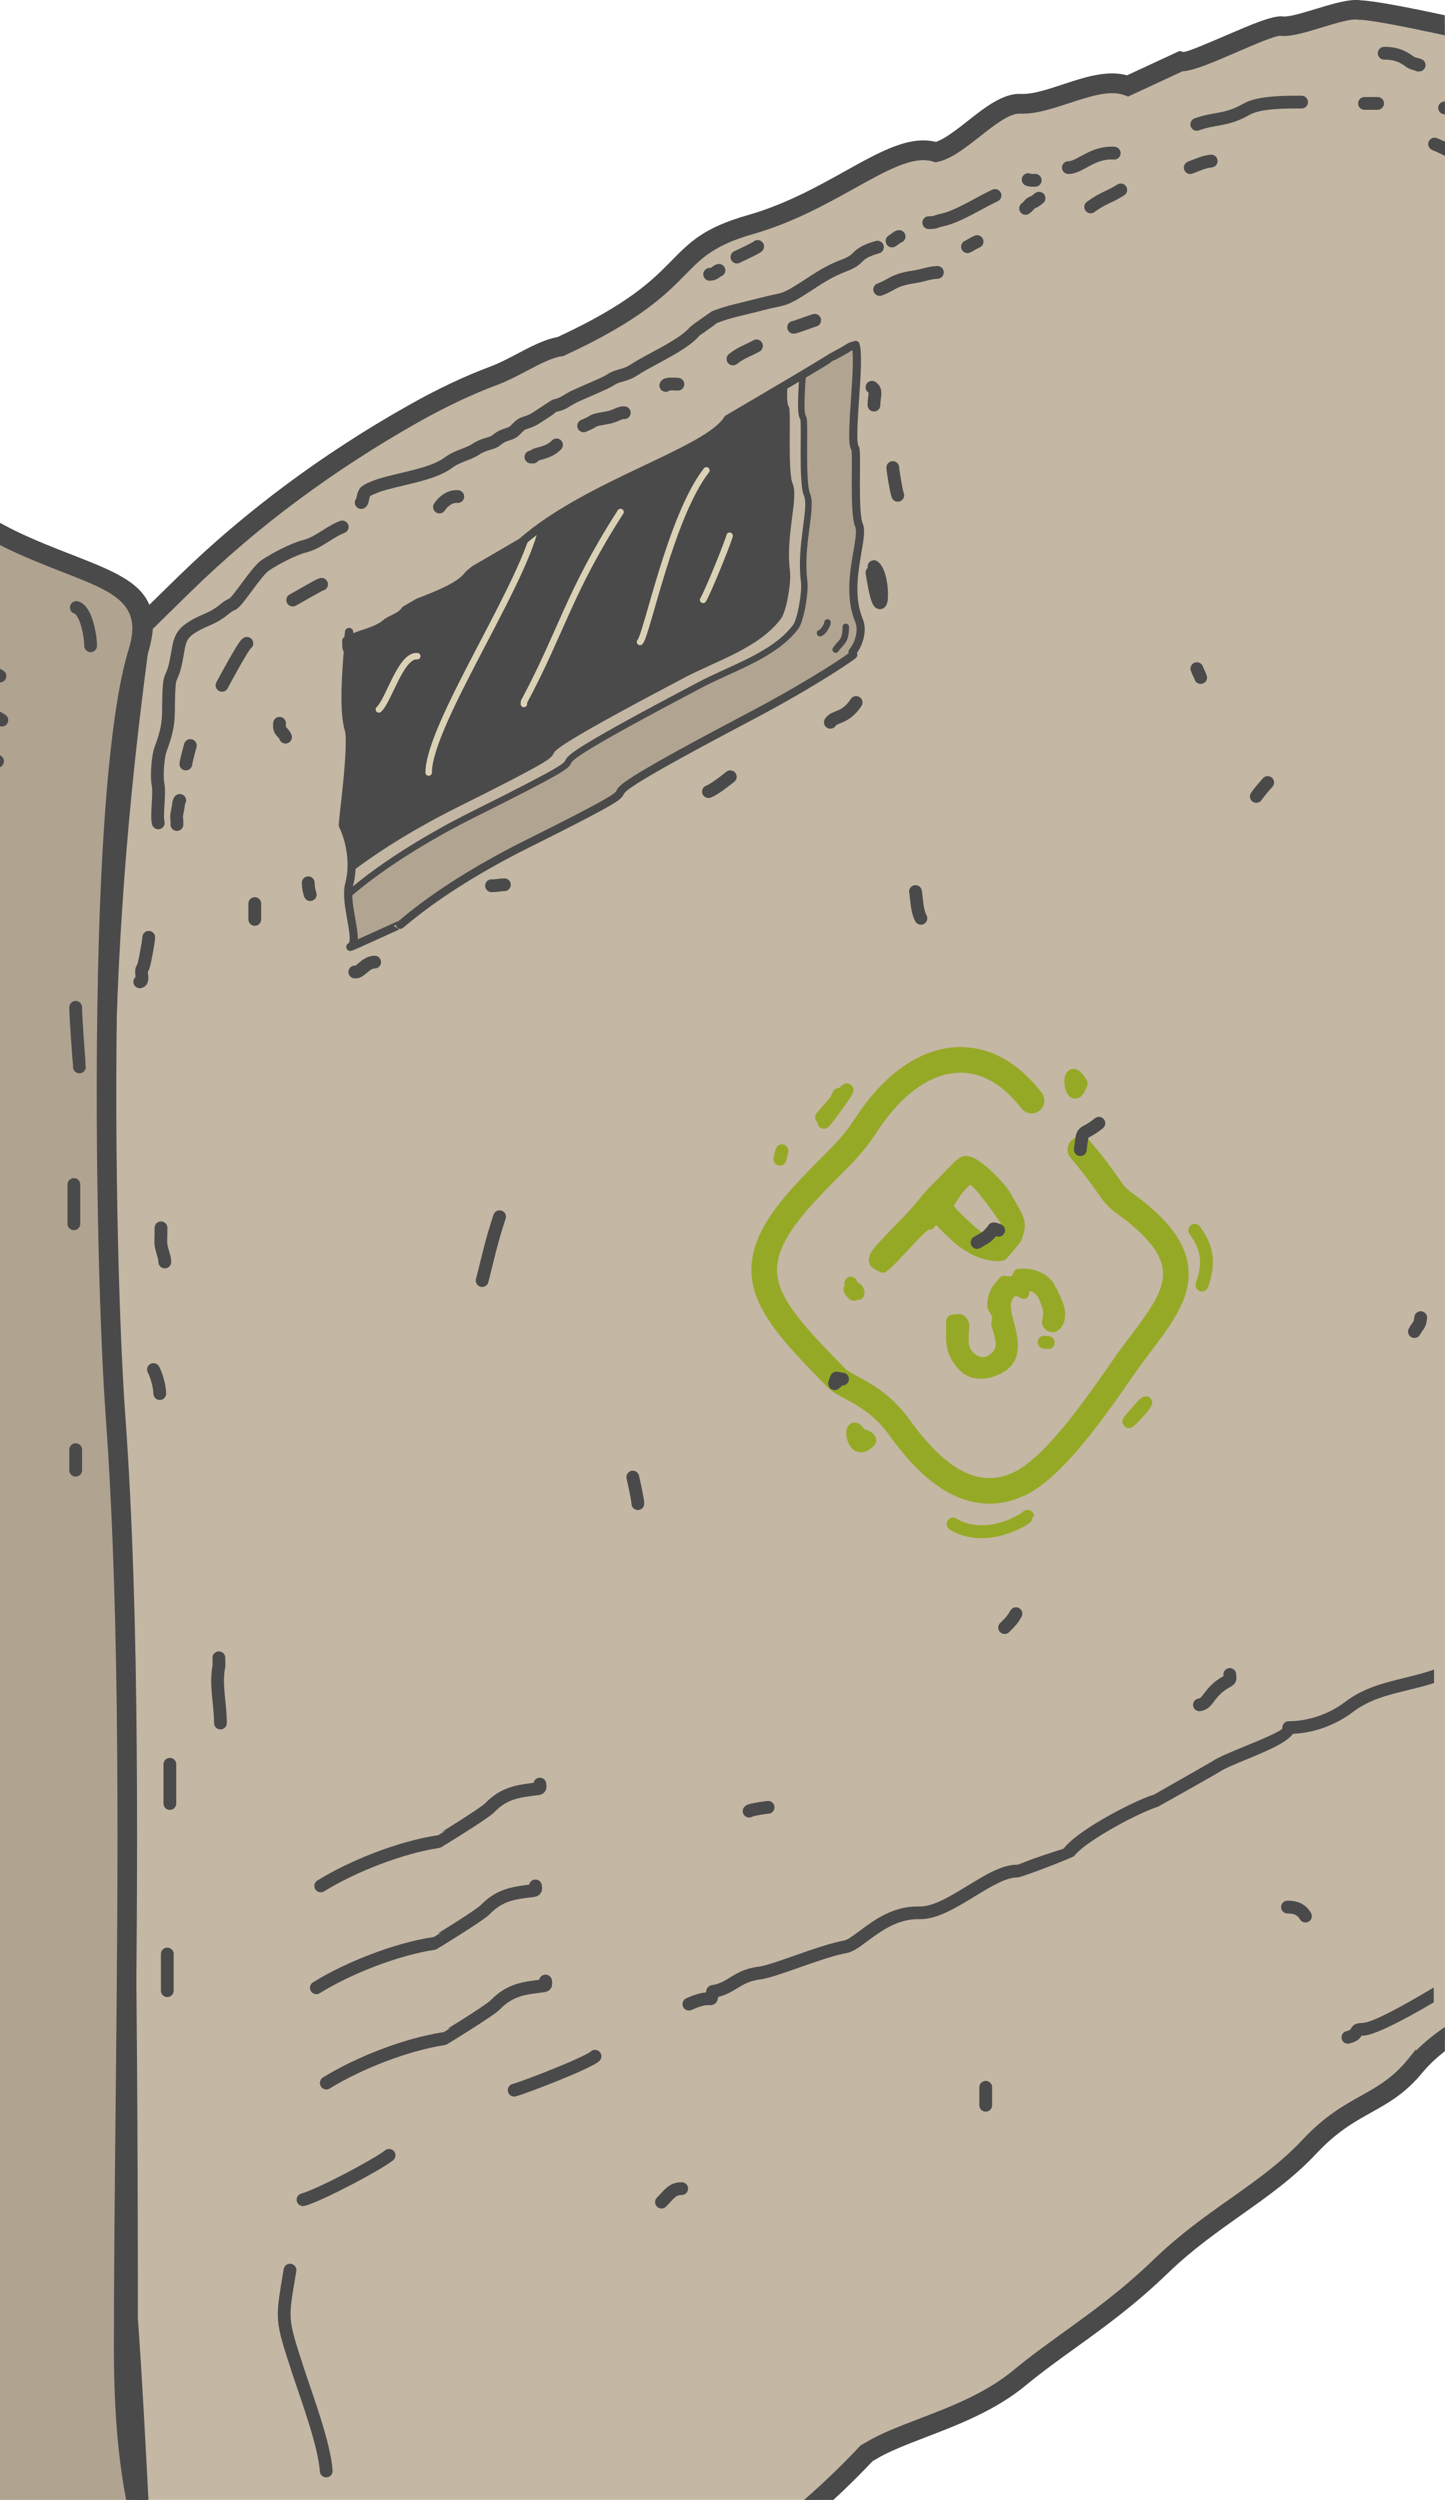 <?xml version="1.0" encoding="UTF-8"?> <svg xmlns="http://www.w3.org/2000/svg" xmlns:xlink="http://www.w3.org/1999/xlink" xmlns:xodm="http://www.corel.com/coreldraw/odm/2003" xml:space="preserve" width="119.589mm" height="206.835mm" version="1.0" style="shape-rendering:geometricPrecision; text-rendering:geometricPrecision; image-rendering:optimizeQuality; fill-rule:evenodd; clip-rule:evenodd" viewBox="0 0 174.3 301.46"> <defs> <style type="text/css"> .str5 {stroke:#4A4A4B;stroke-width:1.54;stroke-linecap:round;stroke-linejoin:round;stroke-miterlimit:22.926} .str6 {stroke:#96A926;stroke-width:0.39;stroke-linecap:round;stroke-miterlimit:9.488} .str4 {stroke:#4A4A4B;stroke-width:0.98;stroke-linecap:round;stroke-linejoin:round;stroke-miterlimit:22.926} .str10 {stroke:#96A926;stroke-width:1.55;stroke-linecap:round;stroke-linejoin:round;stroke-miterlimit:22.926} .str8 {stroke:#96A926;stroke-width:1.55;stroke-linecap:round;stroke-linejoin:round;stroke-miterlimit:22.926} .str9 {stroke:#96A926;stroke-width:1.55;stroke-linecap:round;stroke-linejoin:round;stroke-miterlimit:22.926} .str7 {stroke:#96A926;stroke-width:3.09;stroke-linecap:round;stroke-linejoin:round;stroke-miterlimit:22.926} .str1 {stroke:#4A4A4B;stroke-width:0.78;stroke-linecap:round;stroke-linejoin:round;stroke-miterlimit:22.926} .str3 {stroke:#DBD2B6;stroke-width:0.78;stroke-linecap:round;stroke-linejoin:round;stroke-miterlimit:22.926} .str0 {stroke:#4A4A4B;stroke-width:0.78;stroke-linecap:round;stroke-linejoin:round;stroke-miterlimit:22.926} .str2 {stroke:#4A4A4B;stroke-width:0.78;stroke-linecap:round;stroke-linejoin:round;stroke-miterlimit:22.926} .fil5 {fill:none} .fil0 {fill:#C4B7A3} .fil3 {fill:#B1A491} .fil9 {fill:#96A926} .fil6 {fill:#4A4A4B} .fil2 {fill:#B0A390} .fil4 {fill:#C3B6A3} .fil8 {fill:#96A926;fill-rule:nonzero} .fil7 {fill:#4A4A4B;fill-rule:nonzero} .fil1 {fill:#4A4A4B;fill-rule:nonzero} </style> <clipPath id="id0"> <path d="M41.77 77.25c1.79,-0.91 3.52,-1.03 4.81,-2.13 0.56,-0.48 1.77,-0.72 2.3,-1.56 0,-0 0.56,-0.33 1.57,-0.92 2.45,-0.95 4.95,-1.94 5.93,-3.19 0.17,-0.22 0.48,-0.48 0.9,-0.79l5.63 -3.28c8.08,-7.1 22.5,-10.9 24.88,-14.86 7.23,-4.24 12.15,-7.16 12.26,-7.3 0.05,-0.06 1.86,-0.97 2.21,-1.24 0.08,-0.06 0.22,-0.13 0.35,-0.2 0.2,-0.07 0.4,-0.13 0.59,-0.19 0.63,2.05 -0.81,11.61 -0.05,12.46 0.28,0.31 -0.21,7.75 0.46,9.27 0.7,1.62 -1.83,7.05 0,11.49 0.5,1.2 -0.01,2.79 -0.63,3.61 -0.19,0.25 -0.21,0.23 -0.05,0.54 -0.02,0.1 -4.74,3.37 -12.26,7.33 -28.93,15.24 -4.24,4.1 -27.12,15.5 -10.82,5.39 -15.29,9.91 -15.3,9.73 -0,-0.05 -6.66,3.05 -5.94,2.63 1.13,-0.66 -0.83,-5.16 -0.18,-7.57 0.62,-2.28 0.17,-5.14 -0.81,-7.13 -0.02,-0.04 1.28,-9.71 0.75,-11.48 -0.78,-2.6 -0.19,-8.12 -0.02,-10.72 0.23,-3.6 -0.28,3.44 -0.28,0z"></path> </clipPath> </defs> <g id="Слой_x0020_1">  <g id="_2541157582400"> <g> <path class="fil0" d="M16.71 301.46l-1.23 -21.26 -0.04 -0.53c-0,-43.69 -0.53,-78.2 -1.59,-103.58l-0.01 0.01c-0.39,-6.07 -0.68,-12.63 -0.88,-19.62 -0.21,-7.51 -0.31,-14.3 -0.31,-20.51 0,-8.57 0.3,-17.44 0.91,-26.63 0.6,-9.01 1.5,-18.24 2.71,-27.69l0.79 -6.12 5.18 -5.07c4.08,-3.99 8.45,-7.71 13.12,-11.17 4.58,-3.39 9.38,-6.5 14.41,-9.34 3.43,-1.94 6.73,-3.5 9.89,-4.68 2.63,-0.98 5.59,-3.14 7.94,-3.48 17,-7.83 12.45,-11.71 22.91,-14.7 10.5,-3 17.33,-10.33 22.4,-8.75 3.08,-0.72 7.12,-5.98 10.21,-5.84 3.79,0.18 9.21,-3.54 12.93,-2.15l6.35 -2.95c1.46,0.42 10.44,-4.49 12.23,-4.25 1.95,0.25 7.49,-2.35 9.42,-1.93 1.33,0 5.64,0.83 10.25,1.83l0 242.81c-1.33,0.97 -2.51,2 -3.46,3.11l-0.01 -0.01c-3.99,4.95 -7.73,4.37 -12.88,9.89 -5.16,5.52 -11.67,8.38 -17.9,14.4 -6.38,6.15 -11.75,9.07 -17.07,13.47 -5.67,4.7 -13.67,6.18 -18,8.84l-0.45 0.25c-1.72,1.83 -3.64,3.71 -5.78,5.64l-82.05 0z"></path> <path class="fil1" d="M15.52 301.46l-1.22 -21.17 -0.04 -0.53 0 -0.08c-0,-21.84 -0.14,-41.38 -0.4,-58.64 -0.26,-17.01 -0.65,-31.81 -1.17,-44.41l-0.03 -0.45c-0.19,-3 -0.37,-6.17 -0.51,-9.49 -0.15,-3.25 -0.27,-6.65 -0.37,-10.18 -0.11,-3.74 -0.18,-7.32 -0.23,-10.76 -0.05,-3.63 -0.08,-6.88 -0.08,-9.79 0,-4.22 0.08,-8.59 0.23,-13.12 0.15,-4.49 0.38,-9.02 0.68,-13.58 0.3,-4.49 0.67,-9.06 1.13,-13.72 0.45,-4.62 0.98,-9.3 1.59,-14.05l0.84 -6.53 5.47 -5.35c2.07,-2.02 4.2,-3.97 6.41,-5.84 2.2,-1.87 4.48,-3.68 6.84,-5.43 2.31,-1.71 4.67,-3.35 7.1,-4.92 2.4,-1.56 4.88,-3.06 7.44,-4.5 1.76,-1 3.47,-1.89 5.12,-2.67 1.66,-0.79 3.31,-1.48 4.93,-2.09l0 -0c0.99,-0.37 2.07,-0.94 3.14,-1.5 1.66,-0.88 3.31,-1.74 4.85,-2.01 8.64,-4 11.51,-6.92 13.77,-9.22 2.23,-2.27 3.91,-3.98 9.16,-5.48 4.56,-1.3 8.44,-3.46 11.76,-5.31 4.31,-2.4 7.76,-4.32 10.96,-3.53 1.08,-0.36 2.44,-1.43 3.82,-2.51 2.13,-1.68 4.3,-3.38 6.45,-3.28 1.39,0.07 3.19,-0.53 5.03,-1.14 2.64,-0.87 5.35,-1.76 7.76,-1.1l6.34 -2.94 0.42 0.12c0.33,0.09 2.8,-0.97 5.29,-2.04 2.76,-1.19 5.55,-2.4 6.76,-2.24l0 -0c0.7,0.09 2.32,-0.41 3.98,-0.91 2.04,-0.62 4.12,-1.25 5.43,-1.03 1.43,0.05 5.14,0.74 9.22,1.61 0.3,0.06 0.59,0.13 0.89,0.19l0 2.42c-0.46,-0.1 -0.93,-0.2 -1.38,-0.3 -4.11,-0.88 -7.75,-1.56 -8.87,-1.57l-0.14 0 -0.11 -0.02c-0.72,-0.15 -2.56,0.4 -4.37,0.95 -1.91,0.58 -3.78,1.15 -4.95,1l-0 -0c-0.56,-0.07 -3.06,1.01 -5.54,2.08 -2.47,1.07 -4.93,2.13 -6.29,2.2l-6.55 3.04 -0.46 -0.17c-1.75,-0.65 -4.25,0.18 -6.69,0.98 -2.05,0.67 -4.05,1.33 -5.88,1.25 -1.27,-0.06 -3.09,1.37 -4.88,2.78 -1.7,1.33 -3.37,2.65 -5.01,3.03l-0.31 0.07 -0.31 -0.1c-2.33,-0.73 -5.49,1.02 -9.46,3.23 -3.45,1.92 -7.47,4.15 -12.26,5.52 -4.65,1.33 -6.15,2.85 -8.12,4.86 -2.41,2.45 -5.47,5.56 -14.61,9.78l-0.16 0.07 -0.17 0.02c-1.2,0.17 -2.73,0.98 -4.27,1.79 -1.14,0.6 -2.3,1.21 -3.43,1.63l-0 -0c-1.53,0.57 -3.12,1.24 -4.74,2.01 -1.65,0.78 -3.3,1.64 -4.97,2.58 -2.47,1.4 -4.91,2.87 -7.31,4.43 -2.38,1.54 -4.7,3.15 -6.97,4.83 -2.31,1.71 -4.55,3.48 -6.72,5.34 -2.17,1.85 -4.26,3.75 -6.28,5.72l-4.89 4.79 -0.73 5.71c-0.6,4.7 -1.13,9.36 -1.58,13.97 -0.45,4.57 -0.82,9.12 -1.12,13.65 -0.31,4.62 -0.53,9.12 -0.68,13.51 -0.15,4.35 -0.22,8.69 -0.22,13.04 0,3.31 0.02,6.56 0.07,9.76 0.05,3.39 0.13,6.95 0.23,10.72 0.1,3.46 0.22,6.84 0.37,10.14 0.11,2.43 0.23,4.82 0.37,7.16l0.05 -0.04 0.1 2.35c0.53,12.68 0.92,27.66 1.19,44.96 0.26,17.24 0.4,36.77 0.4,58.59 0.53,7.25 0.89,14.58 1.28,21.87l-2.38 0zm158.78 -54.12c-0.98,0.76 -1.84,1.56 -2.57,2.41l-0.86 1.01 -0.01 -0.01c-1.83,1.97 -3.61,2.96 -5.51,4.02 -1.99,1.11 -4.11,2.3 -6.54,4.9 -2.76,2.95 -5.84,5.13 -9.06,7.41 -2.92,2.07 -5.97,4.22 -8.88,7.04l0 0c-4.03,3.88 -7.65,6.49 -11.11,8.98 -2.04,1.47 -4.02,2.89 -6.03,4.55 -3.64,3.01 -8.1,4.73 -12.04,6.24 -2.36,0.91 -4.53,1.74 -6.1,2.7l-0.33 0.19c-1.45,1.54 -3.03,3.11 -4.76,4.7l-3.52 0c2.52,-2.22 4.75,-4.37 6.69,-6.45l0.13 -0.14 0.56 -0.32c1.77,-1.08 4.03,-1.95 6.49,-2.89 3.77,-1.44 8.04,-3.08 11.38,-5.85 2,-1.66 4.05,-3.13 6.15,-4.65 3.38,-2.44 6.93,-4.99 10.85,-8.77l0 0c3.09,-2.98 6.18,-5.17 9.16,-7.27 3.12,-2.21 6.11,-4.32 8.69,-7.08 2.68,-2.87 4.97,-4.15 7.11,-5.35 2,-1.12 3.85,-2.16 5.71,-4.47l0.86 -1.07 0.07 0.08c1.01,-1.01 2.18,-1.94 3.46,-2.82l0 2.92z"></path> <path class="fil2" d="M16.42 301.46c-0.84,-4.29 -1.5,-9.86 -1.5,-18.3 0,-35.33 1.45,-78.54 -1,-112.46 -1.32,-18.33 -2.36,-75.7 2.74,-92.11 2.65,-8.54 -4.9,-8.54 -15.28,-13.49 -0.27,-0.13 -0.75,-0.38 -1.39,-0.72l0 237.08 16.42 0z"></path> <path class="fil1" d="M15.22 301.46c-0.83,-4.31 -1.48,-9.91 -1.48,-18.3 0,-8.92 0.1,-19.05 0.21,-29.43 0.29,-28.11 0.6,-58.03 -1.2,-82.95 -0.79,-10.91 -1.47,-35.66 -0.83,-57.4 0.44,-14.89 1.52,-28.38 3.62,-35.14 1.7,-5.48 -1.85,-6.86 -7.82,-9.19 -2.06,-0.8 -4.38,-1.71 -6.84,-2.88 -0.19,-0.09 -0.49,-0.24 -0.88,-0.45l0 -2.67c0.92,0.49 1.56,0.83 1.9,0.99 2.42,1.16 4.68,2.04 6.69,2.82 7.25,2.83 11.57,4.51 9.21,12.09 -2.04,6.55 -3.08,19.82 -3.52,34.51 -0.64,21.63 0.04,46.28 0.83,57.17 1.8,24.94 1.49,54.94 1.2,83.13 -0.1,9.92 -0.2,19.61 -0.2,29.41 0,8.5 0.67,14.05 1.52,18.3l-2.41 0z"></path> <path class="fil3" d="M41.77 77.25c1.79,-0.91 3.52,-1.03 4.81,-2.13 0.56,-0.48 1.77,-0.72 2.3,-1.56 0,-0 0.56,-0.33 1.57,-0.92 2.45,-0.95 4.95,-1.94 5.93,-3.19 0.17,-0.22 0.48,-0.48 0.9,-0.79l5.63 -3.28c8.08,-7.1 22.5,-10.9 24.88,-14.86 7.23,-4.24 12.15,-7.16 12.26,-7.3 0.05,-0.06 1.86,-0.97 2.21,-1.24 0.08,-0.06 0.22,-0.13 0.35,-0.2 0.2,-0.07 0.4,-0.13 0.59,-0.19 0.63,2.05 -0.81,11.61 -0.05,12.46 0.28,0.31 -0.21,7.75 0.46,9.27 0.7,1.62 -1.83,7.05 0,11.49 0.5,1.2 -0.01,2.79 -0.63,3.61 -0.19,0.25 -0.21,0.23 -0.05,0.54 -0.02,0.1 -4.74,3.37 -12.26,7.33 -28.93,15.24 -4.24,4.1 -27.12,15.5 -10.82,5.39 -15.29,9.91 -15.3,9.73 -0,-0.05 -6.66,3.05 -5.94,2.63 1.13,-0.66 -0.83,-5.16 -0.18,-7.57 0.62,-2.28 0.17,-5.14 -0.81,-7.13 -0.02,-0.04 1.28,-9.71 0.75,-11.48 -0.78,-2.6 -0.19,-8.12 -0.02,-10.72 0.23,-3.6 -0.28,3.44 -0.28,0z"></path> <g style="clip-path:url(#id0)"> <g> <path id="_1" class="fil4 str0" d="M35.5 73.57c1.79,-0.91 3.52,-1.03 4.81,-2.13 0.56,-0.48 1.77,-0.72 2.3,-1.56 0,-0 0.56,-0.33 1.57,-0.92 2.45,-0.95 4.95,-1.94 5.93,-3.19 0.17,-0.22 0.48,-0.48 0.9,-0.79l5.63 -3.28c8.08,-7.1 22.5,-10.9 24.88,-14.86 7.23,-4.24 12.15,-7.16 12.26,-7.3 0.05,-0.06 1.86,-0.97 2.21,-1.24 0.08,-0.06 0.22,-0.13 0.35,-0.2 0.2,-0.07 0.4,-0.13 0.59,-0.19 0.63,2.05 -0.81,11.61 -0.05,12.46 0.28,0.31 -0.2,7.75 0.46,9.27 0.7,1.62 -0.9,6.06 -0.34,10.47 0.16,1.29 -0.41,4.67 -1.03,5.49 -2.58,3.42 -7.67,4.95 -11.57,7.01 -28.93,15.24 -4.24,4.1 -27.12,15.5 -10.82,5.39 -15.29,9.91 -15.3,9.73 -0,-0.05 -6.66,3.05 -5.94,2.63 1.13,-0.66 -0.83,-5.16 -0.18,-7.57 0.62,-2.28 0.17,-5.14 -0.81,-7.13 -0.02,-0.04 1.28,-9.71 0.75,-11.48 -0.78,-2.6 -0.19,-8.12 -0.02,-10.72 0.23,-3.6 -0.28,3.44 -0.28,0z"></path> <path class="fil5 str1" d="M99.82 75.06c-0.02,0.34 -0.55,1.23 -0.91,1.29"></path> <path class="fil5 str1" d="M102.02 75.59c0,1.82 -0.55,1.78 -1.22,2.74"></path> <path class="fil6 str2" d="M33.4 72.37c1.79,-0.91 3.52,-1.03 4.81,-2.13 0.56,-0.48 1.78,-0.72 2.3,-1.56 0,-0 0.56,-0.33 1.57,-0.92 2.45,-0.95 4.95,-1.94 5.93,-3.19 0.17,-0.22 0.48,-0.48 0.9,-0.79l5.63 -3.28c8.08,-7.1 22.5,-10.9 24.88,-14.86 7.23,-4.24 12.15,-7.16 12.26,-7.3 0.05,-0.06 1.86,-0.97 2.21,-1.24 0.08,-0.06 0.22,-0.13 0.35,-0.2 0.2,-0.07 0.4,-0.13 0.59,-0.19 0.63,2.05 -0.81,11.61 -0.05,12.46 0.28,0.31 -0.2,7.75 0.46,9.27 0.7,1.62 -0.9,6.06 -0.34,10.47 0.16,1.29 -0.41,4.67 -1.03,5.49 -2.58,3.42 -7.67,4.95 -11.57,7.01 -28.93,15.24 -4.24,4.1 -27.12,15.5 -10.82,5.39 -15.29,9.91 -15.3,9.73 -0,-0.05 -6.66,3.05 -5.94,2.63 1.13,-0.66 -0.83,-5.16 -0.18,-7.57 0.62,-2.28 0.17,-5.14 -0.81,-7.13 -0.02,-0.04 1.28,-9.71 0.75,-11.48 -0.78,-2.6 -0.19,-8.12 -0.02,-10.72 0.23,-3.6 -0.28,3.44 -0.28,0z"></path> <path class="fil5 str3" d="M64.79 62.19c-0.26,6.28 -13.08,24.9 -13.08,30.97"></path> <path class="fil5 str3" d="M74.85 61.74c-6.19,9.62 -7.1,14.4 -11.64,22.88l-0.02 0.27"></path> <path class="fil5 str3" d="M85.21 56.72c-4.35,5.6 -7.17,19.85 -8.01,20.69"></path> <path class="fil5 str3" d="M88.01 64.6c-0.24,0.92 -2.64,6.85 -3.2,7.74"></path> <path class="fil5 str3" d="M50.33 79.13c-1.97,-0.19 -3.42,5.31 -4.63,6.42"></path> </g> </g> <path class="fil5 str4" d="M41.77 77.25c1.79,-0.91 3.52,-1.03 4.81,-2.13 0.56,-0.48 1.77,-0.72 2.3,-1.56 0,-0 0.56,-0.33 1.57,-0.92 2.45,-0.95 4.95,-1.94 5.93,-3.19 0.17,-0.22 0.48,-0.48 0.9,-0.79l5.63 -3.28c8.08,-7.1 22.5,-10.9 24.88,-14.86 7.23,-4.24 12.15,-7.16 12.26,-7.3 0.05,-0.06 1.86,-0.97 2.21,-1.24 0.08,-0.06 0.22,-0.13 0.35,-0.2 0.2,-0.07 0.4,-0.13 0.59,-0.19 0.63,2.05 -0.81,11.61 -0.05,12.46 0.28,0.31 -0.21,7.75 0.46,9.27 0.7,1.62 -1.83,7.05 0,11.49 0.5,1.2 -0.01,2.79 -0.63,3.61 -0.19,0.25 -0.21,0.23 -0.05,0.54 -0.02,0.1 -4.74,3.37 -12.26,7.33 -28.93,15.24 -4.24,4.1 -27.12,15.5 -10.82,5.39 -15.29,9.91 -15.3,9.73 -0,-0.05 -6.66,3.05 -5.94,2.63 1.13,-0.66 -0.83,-5.16 -0.18,-7.57 0.62,-2.28 0.17,-5.14 -0.81,-7.13 -0.02,-0.04 1.28,-9.71 0.75,-11.48 -0.78,-2.6 -0.19,-8.12 -0.02,-10.72 0.23,-3.6 -0.28,3.44 -0.28,0z"></path> <path class="fil5 str5" d="M26.59 207.78c0,-2.38 -0.64,-4.62 -0.17,-6.94 0,-0 -0.02,-0.84 -0.02,-0.93"></path> <path class="fil5 str5" d="M39.37 251.18c3.87,-2.4 9.63,-4.65 14.15,-5.34 0.03,-0 5.55,-3.39 6.21,-4.07 1.84,-1.9 3.6,-2.03 5.83,-2.31 0.35,-0.05 0.27,-0.27 0.24,-0.56"></path> <path class="fil5 str5" d="M38.16 239.7c3.87,-2.4 9.63,-4.65 14.15,-5.34 0.03,-0 5.55,-3.39 6.21,-4.07 1.84,-1.9 3.6,-2.03 5.83,-2.31 0.35,-0.05 0.27,-0.27 0.24,-0.56"></path> <path class="fil5 str5" d="M38.69 227.42c3.87,-2.4 9.63,-4.65 14.15,-5.34 0.03,-0 5.55,-3.39 6.21,-4.07 1.84,-1.9 3.6,-2.03 5.83,-2.31 0.35,-0.05 0.27,-0.27 0.24,-0.56"></path> <path class="fil7" d="M0.11 91.14c0.36,0.22 0.47,0.7 0.25,1.06 -0.09,0.14 -0.22,0.25 -0.36,0.31l0 -1.43 0.11 0.07z"></path> <path class="fil7" d="M0.63 86.18c0.36,0.22 0.47,0.7 0.25,1.06 -0.19,0.31 -0.56,0.43 -0.88,0.33l0 -1.76c0.22,0.12 0.43,0.25 0.63,0.37z"></path> <path class="fil7" d="M0.4 80.87c0.36,0.22 0.47,0.7 0.25,1.06 -0.15,0.23 -0.4,0.36 -0.65,0.36l0 -1.66c0.14,0.08 0.27,0.16 0.4,0.24z"></path> <path class="fil5 str5" d="M9.13 121.47c0,1.5 0.46,7.13 0.45,7.19"></path> <path class="fil5 str5" d="M8.91 142.84c0,1.58 0,3.15 0,4.73"></path> <path class="fil5 str5" d="M9.13 174.81c0,0.83 0,1.65 0,2.48"></path> <path class="fil7" d="M174.23 13.78c-0.42,-0.01 -0.76,-0.37 -0.75,-0.79 0.01,-0.42 0.37,-0.76 0.79,-0.75l0.02 0 0 1.55c-0.02,-0.01 -0.05,-0.01 -0.07,-0.01z"></path> <path class="fil7" d="M172.75 18.08c-0.39,-0.16 -0.58,-0.61 -0.42,-1 0.16,-0.39 0.61,-0.58 1,-0.42 0.34,0.14 0.66,0.28 0.97,0.43l0 1.71 -0.1 -0.05c-0.44,-0.22 -0.88,-0.43 -1.44,-0.66z"></path> <path class="fil5 str5" d="M120.02 23.57c-1.95,0.9 -4.38,2.53 -6.41,2.97 -0.88,0.19 -0.65,0.31 -1.58,0.31"></path> <path class="fil5 str5" d="M105.84 29.8c-2.88,0.83 -1.84,1.39 -3.95,2.18 -2.16,0.82 -3.27,1.68 -5.18,2.89 -2.39,1.52 -2.27,1.11 -4.98,1.83 -1.88,0.5 -3.72,0.83 -5.45,1.5 -0.06,0.02 -2.42,1.68 -2.49,1.76 -1.34,1.65 -5.32,3.35 -7.2,4.58 -1.33,0.88 -1.98,0.61 -2.97,1.28 -0.6,0.41 -3.38,1.53 -4.39,2.02 -0.92,0.45 -1.24,0.86 -2.27,1.07 -0.06,0.01 -2.28,1.51 -2.63,1.69 -1.38,0.68 -1.08,0.12 -2.22,1.3 -0.55,0.58 -1.24,0.33 -2.26,1.2 -0.5,0.43 -1.43,0.38 -2.4,1.04 -0.96,0.65 -2.28,0.83 -3.39,1.67 -2,1.5 -6.3,1.98 -8.57,2.8 -0.3,0.11 -1.35,0.5 -1.5,0.79 -0.31,0.62 -0.2,1.09 -0.42,1.2"></path> <path class="fil5 str5" d="M41.28 63.54c-1.52,0.57 -2.85,1.9 -4.49,2.32 -1.44,0.37 -3.53,1.48 -4.76,2.29 -1.16,0.77 -3.37,4.5 -4.06,4.74 -0.75,0.26 -1.14,1.03 -2.84,1.76 -3.91,1.68 -3.28,2.32 -3.99,5.53 -0.27,1.2 -0.64,1.45 -0.71,2.32 -0.29,3.59 0.31,4.24 -1.08,7.9 -0.28,0.73 -0.49,3.17 -0.29,4.15 0.24,1.2 -0.22,3.72 0.03,4.68"></path> <path class="fil5 str5" d="M21.34 99.43c0.04,-1.17 -0.19,-0.46 0.14,-2.04 0.08,-0.36 0.01,-0.54 0.2,-0.87"></path> <path class="fil5 str5" d="M22.42 92.13c0.01,-0.31 0.54,-2.23 0.54,-2.23"></path> </g> <path class="fil5 str5" d="M26.78 82.64c0.1,-0.2 2.66,-4.98 3,-5.06"></path> <path class="fil5 str5" d="M35.31 72.36c0.54,-0.28 3.16,-1.84 3.48,-1.9"></path> <path class="fil5 str5" d="M53.01 61.14c0.49,-0.74 1.31,-1.34 2.21,-1.26"></path> <path class="fil5 str5" d="M70.4 51.35c1.84,-0.75 0.48,-0.56 2.91,-0.99 0.92,-0.16 1.45,-0.65 1.99,-0.59"></path> <path class="fil5 str5" d="M88.41 43.29c1.17,-0.89 1.59,-0.89 2.84,-1.58"></path> <path class="fil5 str5" d="M106.11 34.91c1.68,-0.63 1.53,-1.12 4.19,-1.53 1.07,-0.16 1.78,-0.5 2.77,-0.53"></path> <path class="fil5 str5" d="M128.87 20.21c1.34,0.04 2.93,-1.94 5.53,-1.74"></path> <path class="fil5 str5" d="M144.36 15c2.16,-0.8 3.53,-0.41 5.98,-1.82 1.56,-0.9 4.78,-0.87 6.66,-0.87"></path> <path class="fil5 str5" d="M164.59 12.47c0.53,0 1.05,0 1.58,0"></path> <path class="fil5 str5" d="M131.56 24.95c1.79,-1.27 1.98,-1.01 3.63,-2.05"></path> <path class="fil5 str5" d="M143.57 20.21c0.68,-0.24 1.62,-0.71 2.53,-0.79"></path> <path class="fil5 str5" d="M105.18 69.05c1.24,7.99 1.74,0.52 0.24,-0.72"></path> <path class="fil5 str5" d="M107.69 56.38c0.02,0.46 0.4,2.77 0.6,3.35"></path> <path class="fil5 str5" d="M105.18 46.7c0.63,0.42 0.24,1.04 0.24,2.15"></path> <path class="fil5 str5" d="M103.27 84.71c-1.34,2.03 -2.61,1.58 -3.11,2.39"></path> <path class="fil5 str5" d="M88.09 93.67c-0.66,0.53 -1.91,1.51 -2.63,1.79"></path> <path class="fil5 str5" d="M45.19 116.02c-1.11,0 -1.73,1.32 -2.39,1.19"></path> <path class="fil5 str5" d="M37.18 106.45c0.05,0.91 0.06,0.74 0.24,1.43"></path> <path class="fil5 str5" d="M33.72 87.22c-0.09,1.13 0.35,0.83 0.72,1.67"></path> <path class="fil5 str5" d="M30.73 108.96c0,0.64 0,1.27 0,1.91"></path> <path class="fil5 str5" d="M59.29 106.81c0.74,0 1.02,-0.12 1.55,-0.12"></path> <path class="fil5 str5" d="M17.94 113.03c0,0.42 -0.55,3.54 -0.73,3.7 -0.38,0.35 0.22,1.58 -0.35,1.67"></path> <path class="fil5 str5" d="M9.21 73.26c1.18,0.32 1.72,3.41 1.72,4.61"></path> <path class="fil5 str5" d="M116.7 29.75c0.34,-0.16 0.88,-0.52 1.16,-0.62"></path> <path class="fil5 str5" d="M123.71 25.13c0.76,-0.61 0.21,-0.44 1.02,-0.8 0.16,-0.07 0.44,-0.31 0.6,-0.43"></path> <path class="fil5 str5" d="M124.02 21.66c0.37,0.12 0.47,0.08 0.85,0.08"></path> <path class="fil5 str5" d="M95.73 39.47c0.19,0.01 2.12,-0.74 2.54,-0.85"></path> <path class="fil5 str5" d="M107.6 29.06c0.19,-0.11 0.7,-0.55 0.85,-0.54"></path> <path class="fil5 str5" d="M81.77 46.33c-0.13,0 -1.4,-0.12 -1.46,0.15"></path> <path class="fil5 str5" d="M67.13 53.65c-1.01,1.06 -2.57,1.02 -2.72,1.33 -0.1,0.21 -0.12,0.13 -0.37,0.13"></path> <path class="fil5 str5" d="M85.6 33.08c0.68,0 0.76,-0.41 1.12,-0.48"></path> <path class="fil5 str5" d="M88.89 31c0.16,-0.08 2.31,-1.07 2.5,-1.28"></path> <path class="fil5 str5" d="M166.96 6.42c0.9,0 1.64,0.14 2.38,0.55 0.72,0.4 0.78,0.66 1.59,0.79 0.1,0.02 0.03,0.11 0.25,0.09"></path> <g> <path class="fil8 str6" d="M126.77 154.67c0.42,0.49 0.92,1.7 1.21,2.38 0.28,0.68 0.36,1.33 0.26,1.95 -0.03,0.21 -0.09,0.44 -0.21,0.66 -0.12,0.23 -0.27,0.42 -0.45,0.56 -0.23,0.2 -0.45,0.26 -0.65,0.23 -0.34,-0.05 -0.6,-0.15 -0.79,-0.38 -0.22,-0.26 -0.31,-0.58 -0.22,-0.94 0.11,-0.43 0.14,-0.84 0.04,-1.27 -0.1,-0.42 -0.44,-1.41 -0.71,-1.73 -0.28,-0.33 -0.6,-0.55 -0.98,-0.66 -0.37,-0.11 -0.22,0.75 -0.59,0.94 -0.32,0.16 -1.1,-0.5 -1.27,-0.35 -0.32,0.27 -0.52,0.57 -0.61,0.9 -0.09,0.33 -0.09,0.73 -0,1.21 0.08,0.48 0.26,1.15 0.51,2.03 0.02,0.13 0.08,0.46 0.18,1.01 0.09,0.54 0.12,1.04 0.08,1.48 -0.04,0.44 -0.15,0.86 -0.33,1.26 -0.22,0.4 -0.5,0.74 -0.82,1.01 -0.49,0.38 -1.08,0.68 -1.78,0.9 -0.69,0.22 -1.4,0.26 -2.12,0.12 -0.72,-0.14 -1.35,-0.53 -1.89,-1.17 -0.54,-0.64 -0.9,-1.26 -1.08,-1.87 -0.18,-0.61 -0.27,-1.36 -0.24,-2.26 0.04,-0.87 -0.12,-1.52 0.23,-1.81 0.22,-0.19 0.88,-0.25 1.23,-0.21 0.27,0.03 0.47,0.17 0.61,0.33 0.12,0.15 0.26,0.38 0.33,0.72 0.04,0.19 -0.01,0.49 -0.04,0.9 -0.04,0.55 -0.04,0.99 -0.01,1.34 0.03,0.35 0.14,0.67 0.33,0.95 0.02,0.05 0.08,0.12 0.16,0.22 0.29,0.35 0.67,0.58 1.12,0.7 0.45,0.11 0.91,-0.02 1.38,-0.42 0.07,-0.06 0.18,-0.17 0.34,-0.34 0.26,-0.37 0.36,-0.78 0.3,-1.24 -0.06,-0.46 -0.2,-1.06 -0.45,-1.78 -0.2,-0.59 0.09,-0.92 0.04,-1.18 -0.09,-0.47 -0.57,-0.96 -0.59,-1.29 -0.02,-0.33 0.01,-0.72 0.11,-1.16 0.14,-0.47 0.27,-0.8 0.4,-1.02 0.13,-0.21 0.38,-0.54 0.76,-0.97 0.14,-0.15 0.25,-0.26 0.32,-0.32 0.23,-0.19 0.86,0.13 1.2,-0.04 0.32,-0.15 0.35,-0.8 0.63,-0.83 0.84,-0.11 1.61,-0.04 2.32,0.21 0.71,0.25 1.3,0.65 1.77,1.22z"></path> <path class="fil8" d="M118.23 144.11c-0.11,-0.16 -0.28,-0.36 -0.53,-0.62 -0.24,-0.26 -0.43,-0.45 -0.58,-0.57l-0.12 -0.05 -0.69 0.71c-0.47,0.48 -1.26,1.83 -1.26,1.85 -0,0.04 0.16,0.23 0.49,0.57 0.68,0.69 1.45,1.4 2.29,2.13 0.33,0.29 0.71,0.58 1.15,0.86 0.44,0.28 1.31,-0.63 1.46,-0.62 0.13,0.01 0.24,-0.04 0.32,-0.11 0.08,-0.08 0.11,-0.18 0.1,-0.3 0.01,-0.19 -0.29,-0.72 -0.92,-1.58 -0.62,-0.87 -1.2,-1.62 -1.74,-2.26zm1.77 -2.49c0.84,0.86 1.46,1.58 1.84,2.17 0.63,1.09 1.06,1.85 1.29,2.29 0.36,0.66 0.52,1.32 0.48,2 -0.02,0.2 -0.08,0.45 -0.17,0.76 -0.09,0.31 -0.17,0.55 -0.24,0.73 -0.14,0.26 -0.31,0.5 -0.52,0.71 -0.27,0.26 -1.17,1.54 -1.55,1.68 -0.38,0.15 -0.94,0.16 -1.68,0.04 -0.74,-0.13 -1.43,-0.34 -2.05,-0.65 -0.3,-0.15 -0.63,-0.33 -1,-0.56 -0.37,-0.23 -0.65,-0.43 -0.85,-0.58 -0.25,-0.19 -0.62,-0.51 -1.1,-0.96 -0.48,-0.45 -0.83,-0.81 -1.07,-1.05l-0.46 -0.47 -0.39 0.41c-0.3,0.32 -0.28,-0.19 -1.09,0.62 -0.92,0.92 -1.78,1.83 -2.6,2.72 -0.63,0.66 -1.01,1.06 -1.16,1.2 -0.17,0.16 -0.36,0.33 -0.59,0.51 -0.02,0.02 -0.08,0.07 -0.18,0.15 -0.1,0.08 -0.21,0.12 -0.32,0.12 -0.12,0 -0.25,-0.02 -0.41,-0.06 -0.51,-0.23 -0.86,-0.44 -1.06,-0.64 -0.29,-0.29 -0.38,-0.66 -0.27,-1.11 0.05,-0.33 0.21,-0.68 0.5,-1.05 0.29,-0.37 0.94,-1.07 1.95,-2.12l0.59 -0.61c1.33,-1.35 2.25,-2.34 2.75,-2.97 0.48,-0.61 0.89,-1.09 1.23,-1.46 0.34,-0.37 0.76,-0.79 1.25,-1.28l0.97 -0.99 0.75 -0.77c0.38,-0.37 0.68,-0.63 0.9,-0.77 0.22,-0.14 0.46,-0.22 0.72,-0.23 0.2,0 0.43,0.04 0.7,0.12 0.26,0.08 0.47,0.18 0.63,0.29 0.41,0.26 0.95,0.67 1.62,1.24l0.59 0.57z"></path> <path class="fil5 str7" d="M124.43 132.72c-5.97,-7.75 -14.14,-6 -19.94,2.91 -2.13,3.28 -3.72,4.27 -7.48,8.36 -8.49,9.22 -4.89,13.23 3.89,22.19 1.19,1.21 4.66,1.87 7.62,5.99 4,5.57 8.86,9.46 14.54,6.71 3.98,-1.93 8.75,-8.65 12.32,-13.82 5.17,-7.47 11.42,-11.99 0.14,-20.05 -1.61,-1.15 -1.64,-2.21 -5.2,-6.38"></path> <path class="fil9 str8" d="M130.41 130.66c-2.02,-3.48 -1.26,3.59 0,0z"></path> <path class="fil9 str8" d="M138.21 169.15c-0.53,1.01 -4.14,4.46 -0.32,0.24l0.32 -0.24z"></path> <path class="fil9 str8" d="M103.88 173.28c-1.66,-3.27 -1.29,2.96 1,0.49 0.31,-0.34 -1.28,-1.02 -1,-0.49z"></path> <path class="fil9 str8" d="M126.44 161.9c-1.13,-0.12 -0.12,-0.01 0,0z"></path> <path class="fil9 str9" d="M102.8 155.45c-0.41,-1.9 -0.03,0.56 0.69,0.53 0.14,-0.91 -1.77,-1.05 -0.54,0.09 0.13,0.12 -0.08,-0.31 -0.15,-0.63z"></path> <path class="fil5 str10" d="M99.1 134.73c0.06,-0.08 5.3,-6.22 1.95,-1.56 -3.79,5.27 0,-0.63 0.12,-1.19"></path> <path class="fil9 str8" d="M94.08 139.75c0.61,-2.49 -0.11,0.46 0,0z"></path> <path class="fil5 str8" d="M114.96 183.78c2.7,1.65 6.1,0.89 8.59,-0.62 0.01,-0.01 0.39,-0.3 0.39,-0.31"></path> <path class="fil5 str8" d="M144.11 148.36c1.66,2.25 1.74,4.11 0.88,6.6"></path> </g> <path class="fil5 str5" d="M36.55 265.26c2.05,-0.56 8.97,-4.23 10.38,-5.35"></path> <path class="fil5 str5" d="M62.02 252.05c1.11,-0.28 8.9,-3.28 9.75,-4.09"></path> <path class="fil7" d="M83.41 242.38c-0.39,0.17 -0.84,0 -1.02,-0.39 -0.17,-0.39 -0,-0.84 0.39,-1.02 1.19,-0.54 1.92,-0.67 2.36,-0.7l0.07 -0.29c0.08,-0.33 0.35,-0.56 0.67,-0.59 0.91,-0.15 1.53,-0.53 2.18,-0.93 0.88,-0.54 1.8,-1.1 3.44,-1.3 0.81,-0.1 2.47,-0.68 4.29,-1.32 2.1,-0.74 4.41,-1.55 6.05,-1.84 0.39,-0.07 1.04,-0.56 1.84,-1.15 1.74,-1.3 4.07,-3.04 7.2,-2.95 1.67,0.05 3.79,-1.26 5.86,-2.52 2.14,-1.31 4.21,-2.57 6.02,-2.52 0.06,0 0.75,-0.3 1.78,-0.68 1.7,-0.62 3.73,-1.22 3.77,-1.27 0.72,-0.97 2.47,-2.22 4.4,-3.37 2.36,-1.4 5.06,-2.69 6.49,-3.14l0.01 -0c0.11,-0.06 2.54,-1.45 4.53,-2.58 1.28,-0.73 2.34,-1.33 2.41,-1.38 0.73,-0.51 2.19,-1.11 3.74,-1.75 2.29,-0.94 4.81,-1.98 4.79,-2.3 -0.03,-0.42 0.28,-0.8 0.71,-0.83l0.06 -0c1.19,-0 2.4,-0.22 3.55,-0.61 1.17,-0.4 2.28,-0.98 3.22,-1.7 2.25,-1.71 4.64,-2.29 7.16,-2.91 1.17,-0.29 2.38,-0.58 3.6,-1.01l0 1.62c-1.1,0.36 -2.18,0.62 -3.24,0.88 -2.36,0.57 -4.59,1.12 -6.58,2.64 -1.08,0.82 -2.33,1.48 -3.66,1.93 -1.15,0.39 -2.35,0.63 -3.54,0.68 -0.8,1.1 -3.23,2.1 -5.47,3.03 -1.46,0.6 -2.84,1.17 -3.45,1.59 -0.09,0.06 -1.2,0.7 -2.53,1.45 -1.71,0.97 -3.83,2.16 -4.57,2.57 -0.08,0.06 -0.17,0.11 -0.27,0.15 -1.33,0.42 -3.89,1.65 -6.16,3 -1.79,1.06 -3.37,2.17 -3.95,2.96 -0.06,0.07 -2.59,1.11 -4.48,1.8 -1.18,0.43 -2.19,0.77 -2.35,0.77 -1.35,-0.04 -3.23,1.11 -5.17,2.29 -2.25,1.38 -4.58,2.8 -6.69,2.74 -2.59,-0.07 -4.68,1.49 -6.24,2.65 -0.95,0.71 -1.74,1.29 -2.49,1.43 -1.53,0.27 -3.77,1.06 -5.81,1.78 -1.91,0.67 -3.65,1.28 -4.6,1.4 -1.31,0.16 -2.08,0.63 -2.83,1.08 -0.67,0.41 -1.31,0.8 -2.26,1.03 -0.11,0.51 -0.17,0.71 -0.54,0.9l-0 0c-0.23,0.12 -0.37,0.11 -0.59,0.1 -0.23,-0.01 -0.73,-0.04 -2.05,0.56zm89.54 -0.92c-3.86,2.27 -7.27,4 -8.55,4.02 -0.16,0 -0.13,-0.04 -0.14,-0.03 -0.19,0.31 -0.43,0.7 -1.49,0.97 -0.41,0.1 -0.83,-0.14 -0.93,-0.55 -0.1,-0.41 0.14,-0.83 0.55,-0.93 0.45,-0.11 0.5,-0.21 0.55,-0.29 0.24,-0.39 0.42,-0.69 1.43,-0.71 1.08,-0.02 4.6,-1.89 8.57,-4.27l0 1.78z"></path> <path class="fil5 str5" d="M34.98 273.75c-1.02,6.12 -1.12,5.7 1.02,12.27 1.05,3.2 3.13,8.75 3.35,11.95"></path> <path class="fil5 str5" d="M39.37 251.18c3.87,-2.4 9.63,-4.65 14.15,-5.34 0.03,-0 5.55,-3.39 6.21,-4.07 1.84,-1.9 3.6,-2.03 5.83,-2.31 0.35,-0.05 0.27,-0.27 0.24,-0.56"></path> <path class="fil5 str5" d="M60.26 146.72c-1.05,3.18 -1.37,4.87 -2.1,7.7"></path> <path class="fil5 str5" d="M100.89 166.18c-0.57,1.49 0.06,0.06 0.74,0.12l-0.74 -0.12z"></path> <path class="fil5 str5" d="M132.55 135.45c-2.03,1.66 -1.93,0.39 -2.24,3.19"></path> <path class="fil5 str5" d="M110.43 107.51c0.14,0.77 0.14,2.25 0.65,3.23"></path> <path class="fil5 str5" d="M117.85 149.83c1.38,-0.8 1.02,-0.53 1.99,-1.55 -0.11,-0.24 0.45,0.03 0.62,0.08"></path> <path class="fil5 str5" d="M152.91 94.36c-0.48,0.55 -0.96,1.08 -1.37,1.68"></path> <path class="fil5 str5" d="M144.37 80.63c0.06,0.2 0.45,0.99 0.46,1.07"></path> <path class="fil5 str5" d="M122.55 194.59c-0.49,0.84 -0.71,1.02 -1.37,1.68"></path> <path class="fil5 str5" d="M144.68 205.58c1.11,-0.11 1.07,-1.56 3.24,-2.77 0.63,-0.35 0.42,-0.32 0.42,-0.89"></path> <path class="fil5 str5" d="M171.37 158.89c-0.1,0.95 -0.29,0.86 -0.76,1.68"></path> <path class="fil5 str5" d="M18.51 165.15c0.37,0.67 0.76,2.07 0.76,2.9"></path> <path class="fil5 str5" d="M19.42 148.06c0,2.42 -0.17,1.55 0.42,3.7l0.04 0.42"></path> <path class="fil5 str5" d="M20.49 212.75c0,1.58 0,3.15 0,4.73"></path> <path class="fil5 str5" d="M20.18 235.63c0,1.47 0,2.95 0,4.42"></path> <path class="fil5 str5" d="M76.33 178.12c0.13,0.59 0.61,2.73 0.61,3.2"></path> <path class="fil5 str5" d="M92.65 217.94c-0.17,0 -2.15,0.29 -2.29,0.46"></path> <path class="fil5 str5" d="M79.79 265.55c0.91,-0.91 1.28,-1.63 2.44,-1.63"></path> <path class="fil5 str5" d="M118.9 251.7c0,0.72 0,1.45 0,2.17"></path> <path class="fil5 str5" d="M157.47 231.06c-0.52,-0.85 -1.22,-1.09 -2.17,-1.09"></path> </g> </g> </svg> 